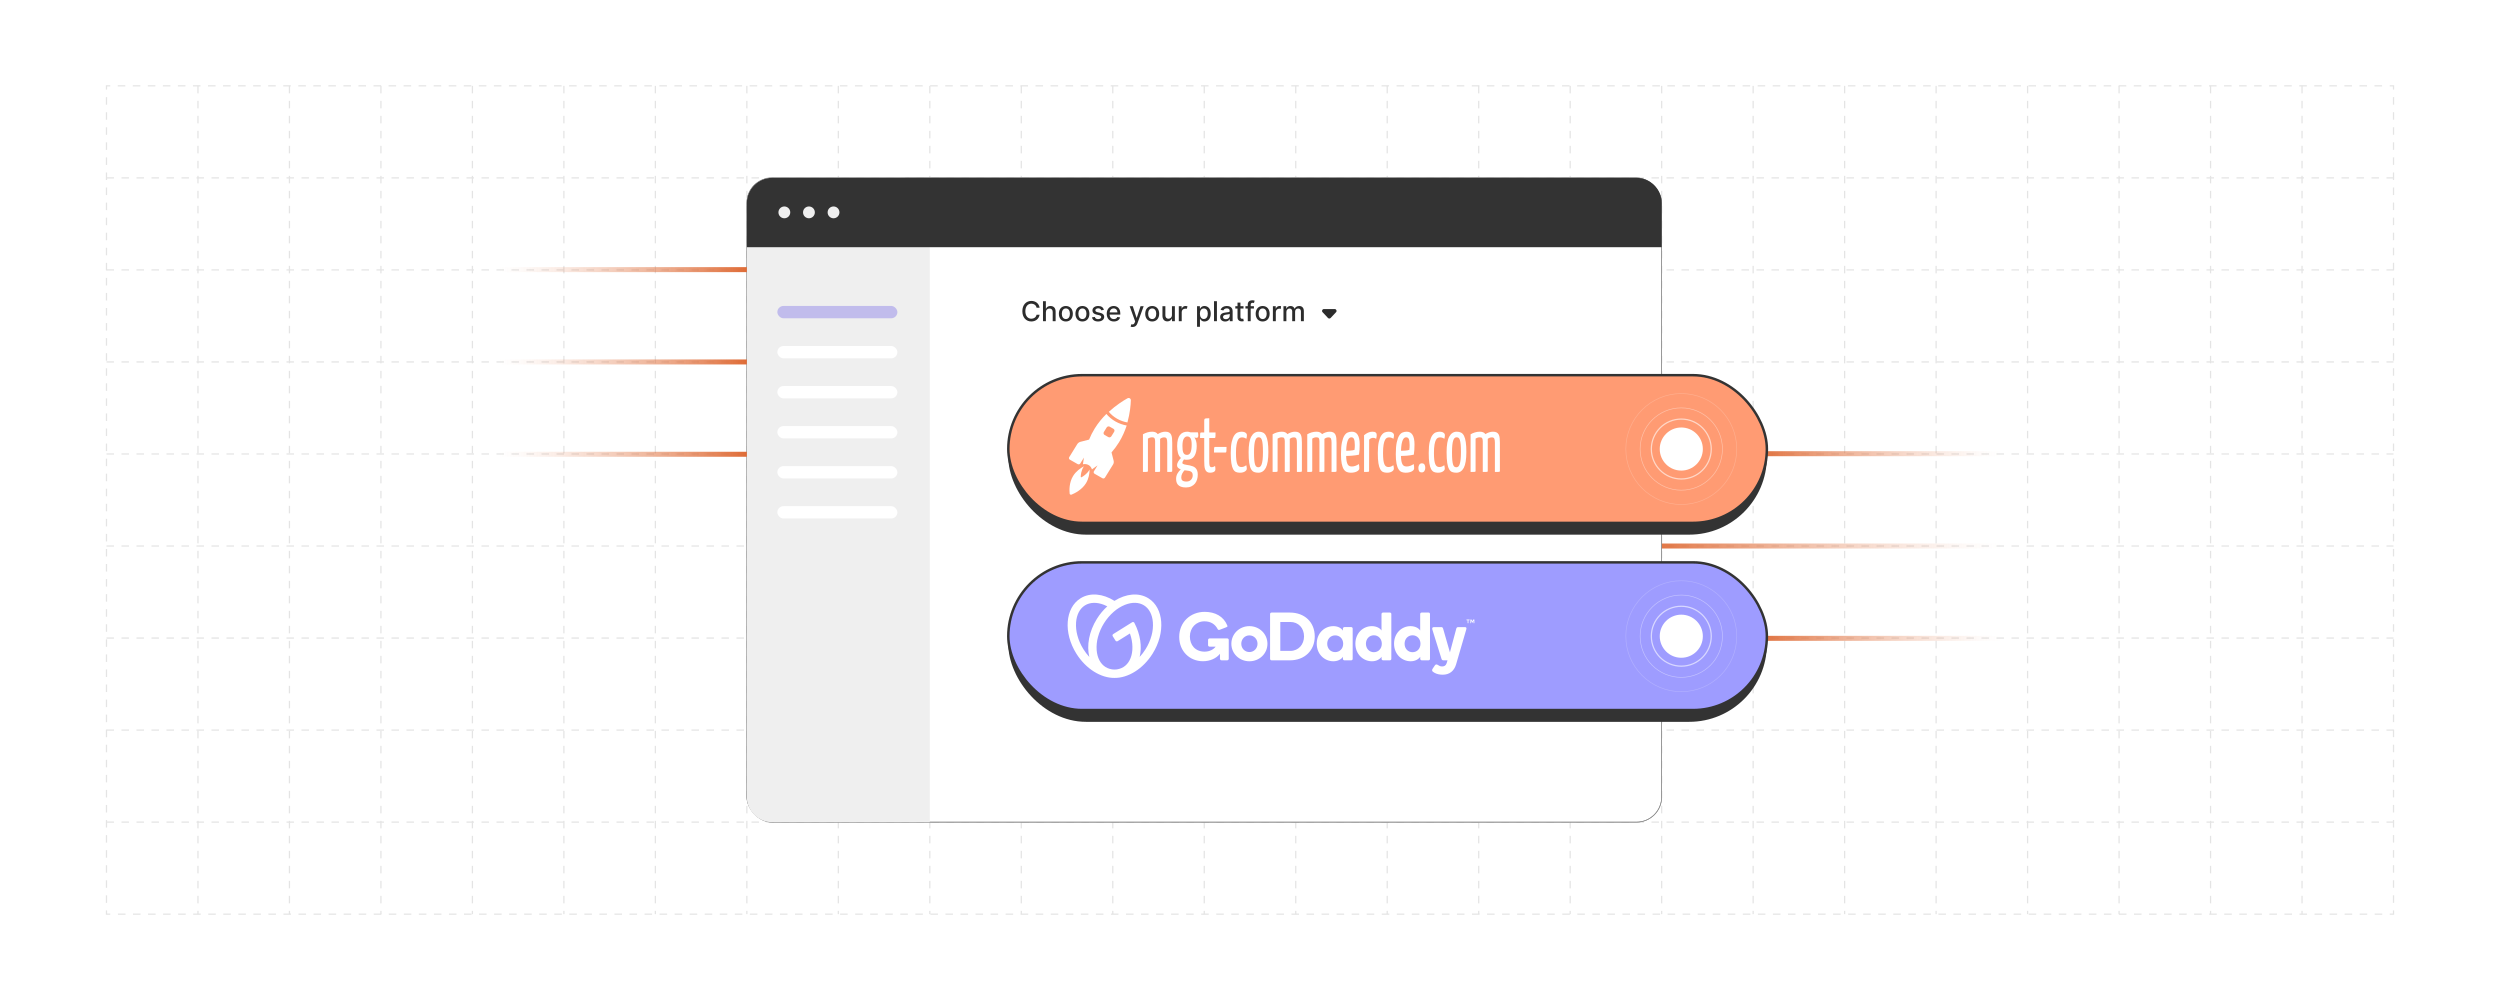 <?xml version="1.0" encoding="UTF-8"?>
<svg id="Layer_1" xmlns="http://www.w3.org/2000/svg" xmlns:xlink="http://www.w3.org/1999/xlink" viewBox="0 0 1000 400">
  <defs>
    <linearGradient id="linear-gradient" x1="475.6" y1="63.588" x2="475.6" y2="157.024" gradientTransform="translate(557.705 -257.197) rotate(90) scale(1 -1.547)" gradientUnits="userSpaceOnUse">
      <stop offset="0" stop-color="#df6c37"/>
      <stop offset=".164" stop-color="#df6c37" stop-opacity=".774"/>
      <stop offset=".384" stop-color="#df6c37" stop-opacity=".501"/>
      <stop offset=".585" stop-color="#df6c37" stop-opacity=".285"/>
      <stop offset=".761" stop-color="#df6c37" stop-opacity=".13"/>
      <stop offset=".905" stop-color="#df6c37" stop-opacity=".035"/>
      <stop offset="1" stop-color="#df6c37" stop-opacity="0"/>
    </linearGradient>
    <linearGradient id="linear-gradient-2" x1="512.528" y1="92.813" x2="512.528" y2="157.024" xlink:href="#linear-gradient"/>
    <linearGradient id="linear-gradient-3" x1="438.671" y1="92.813" x2="438.671" y2="157.024" xlink:href="#linear-gradient"/>
    <linearGradient id="linear-gradient-4" x1="401.972" y1="435.612" x2="401.972" y2="499.822" gradientTransform="translate(972.514 -257.197) rotate(90) scale(1 1.547)" xlink:href="#linear-gradient"/>
    <linearGradient id="linear-gradient-5" x1="438.9" y1="435.612" x2="438.9" y2="499.822" gradientTransform="translate(972.514 -257.197) rotate(90) scale(1 1.547)" xlink:href="#linear-gradient"/>
    <linearGradient id="linear-gradient-6" x1="365.043" y1="435.612" x2="365.043" y2="499.822" gradientTransform="translate(972.514 -257.197) rotate(90) scale(1 1.547)" xlink:href="#linear-gradient"/>
  </defs>
  <rect width="1000" height="400" fill="#fff"/>
  <g>
    <g opacity=".5">
      <g>
        <polyline points="957.407 364.163 957.407 365.663 955.907 365.663" fill="none" stroke="#c9c9c9" stroke-miterlimit="10" stroke-width=".5"/>
        <line x1="952.898" y1="365.663" x2="45.597" y2="365.663" fill="none" stroke="#c9c9c9" stroke-dasharray="3.009 3.009" stroke-miterlimit="10" stroke-width=".5"/>
        <polyline points="44.093 365.663 42.593 365.663 42.593 364.163" fill="none" stroke="#c9c9c9" stroke-miterlimit="10" stroke-width=".5"/>
        <line x1="42.593" y1="361.151" x2="42.593" y2="37.343" fill="none" stroke="#c9c9c9" stroke-dasharray="3.012 3.012" stroke-miterlimit="10" stroke-width=".5"/>
        <polyline points="42.593 35.837 42.593 34.337 44.093 34.337" fill="none" stroke="#c9c9c9" stroke-miterlimit="10" stroke-width=".5"/>
        <line x1="47.102" y1="34.337" x2="954.403" y2="34.337" fill="none" stroke="#c9c9c9" stroke-dasharray="3.009 3.009" stroke-miterlimit="10" stroke-width=".5"/>
        <polyline points="955.907 34.337 957.407 34.337 957.407 35.837" fill="none" stroke="#c9c9c9" stroke-miterlimit="10" stroke-width=".5"/>
        <line x1="957.407" y1="38.849" x2="957.407" y2="362.657" fill="none" stroke="#c9c9c9" stroke-dasharray="3.012 3.012" stroke-miterlimit="10" stroke-width=".5"/>
      </g>
      <line x1="42.593" y1="144.779" x2="957.407" y2="144.779" fill="none" stroke="#c9c9c9" stroke-dasharray="3" stroke-miterlimit="10" stroke-width=".5"/>
      <line x1="42.593" y1="181.593" x2="957.407" y2="181.593" fill="none" stroke="#c9c9c9" stroke-dasharray="3" stroke-miterlimit="10" stroke-width=".5"/>
      <line x1="42.593" y1="218.407" x2="957.407" y2="218.407" fill="none" stroke="#c9c9c9" stroke-dasharray="3" stroke-miterlimit="10" stroke-width=".5"/>
      <line x1="42.593" y1="71.151" x2="957.407" y2="71.151" fill="none" stroke="#c9c9c9" stroke-dasharray="3" stroke-miterlimit="10" stroke-width=".5"/>
      <line x1="42.593" y1="107.965" x2="957.407" y2="107.965" fill="none" stroke="#c9c9c9" stroke-dasharray="3" stroke-miterlimit="10" stroke-width=".5"/>
      <line x1="42.593" y1="255.221" x2="957.407" y2="255.221" fill="none" stroke="#c9c9c9" stroke-dasharray="3" stroke-miterlimit="10" stroke-width=".5"/>
      <line x1="42.593" y1="292.035" x2="957.407" y2="292.035" fill="none" stroke="#c9c9c9" stroke-dasharray="3" stroke-miterlimit="10" stroke-width=".5"/>
      <line x1="42.593" y1="328.849" x2="957.407" y2="328.849" fill="none" stroke="#c9c9c9" stroke-dasharray="3" stroke-miterlimit="10" stroke-width=".5"/>
      <line x1="298.741" y1="34.337" x2="298.741" y2="365.663" fill="none" stroke="#c9c9c9" stroke-dasharray="3" stroke-miterlimit="10" stroke-width=".5"/>
      <line x1="188.963" y1="34.337" x2="188.963" y2="365.663" fill="none" stroke="#c9c9c9" stroke-dasharray="3" stroke-miterlimit="10" stroke-width=".5"/>
      <line x1="225.556" y1="34.337" x2="225.556" y2="365.663" fill="none" stroke="#c9c9c9" stroke-dasharray="3" stroke-miterlimit="10" stroke-width=".5"/>
      <line x1="115.778" y1="34.337" x2="115.778" y2="365.663" fill="none" stroke="#c9c9c9" stroke-dasharray="3" stroke-miterlimit="10" stroke-width=".5"/>
      <line x1="262.148" y1="34.337" x2="262.148" y2="365.663" fill="none" stroke="#c9c9c9" stroke-dasharray="3" stroke-miterlimit="10" stroke-width=".5"/>
      <line x1="152.37" y1="34.337" x2="152.37" y2="365.663" fill="none" stroke="#c9c9c9" stroke-dasharray="3" stroke-miterlimit="10" stroke-width=".5"/>
      <line x1="79.185" y1="34.337" x2="79.185" y2="365.663" fill="none" stroke="#c9c9c9" stroke-dasharray="3" stroke-miterlimit="10" stroke-width=".5"/>
      <line x1="335.333" y1="34.337" x2="335.333" y2="365.663" fill="none" stroke="#c9c9c9" stroke-dasharray="3" stroke-miterlimit="10" stroke-width=".5"/>
      <line x1="371.926" y1="34.337" x2="371.926" y2="365.663" fill="none" stroke="#c9c9c9" stroke-dasharray="3" stroke-miterlimit="10" stroke-width=".5"/>
      <line x1="408.519" y1="34.337" x2="408.519" y2="365.663" fill="none" stroke="#c9c9c9" stroke-dasharray="3" stroke-miterlimit="10" stroke-width=".5"/>
      <line x1="445.111" y1="34.337" x2="445.111" y2="365.663" fill="none" stroke="#c9c9c9" stroke-dasharray="3" stroke-miterlimit="10" stroke-width=".5"/>
      <line x1="481.704" y1="34.337" x2="481.704" y2="365.663" fill="none" stroke="#c9c9c9" stroke-dasharray="3" stroke-miterlimit="10" stroke-width=".5"/>
      <line x1="518.296" y1="34.337" x2="518.296" y2="365.663" fill="none" stroke="#c9c9c9" stroke-dasharray="3" stroke-miterlimit="10" stroke-width=".5"/>
      <line x1="554.889" y1="34.337" x2="554.889" y2="365.663" fill="none" stroke="#c9c9c9" stroke-dasharray="3" stroke-miterlimit="10" stroke-width=".5"/>
      <line x1="591.481" y1="34.337" x2="591.481" y2="365.663" fill="none" stroke="#c9c9c9" stroke-dasharray="3" stroke-miterlimit="10" stroke-width=".5"/>
      <line x1="628.074" y1="34.337" x2="628.074" y2="365.663" fill="none" stroke="#c9c9c9" stroke-dasharray="3" stroke-miterlimit="10" stroke-width=".5"/>
      <line x1="664.667" y1="34.337" x2="664.667" y2="365.663" fill="none" stroke="#c9c9c9" stroke-dasharray="3" stroke-miterlimit="10" stroke-width=".5"/>
      <line x1="701.259" y1="34.337" x2="701.259" y2="365.663" fill="none" stroke="#c9c9c9" stroke-dasharray="3" stroke-miterlimit="10" stroke-width=".5"/>
      <line x1="737.852" y1="34.337" x2="737.852" y2="365.663" fill="none" stroke="#c9c9c9" stroke-dasharray="3" stroke-miterlimit="10" stroke-width=".5"/>
      <line x1="774.444" y1="34.337" x2="774.444" y2="365.663" fill="none" stroke="#c9c9c9" stroke-dasharray="3" stroke-miterlimit="10" stroke-width=".5"/>
      <line x1="811.037" y1="34.337" x2="811.037" y2="365.663" fill="none" stroke="#c9c9c9" stroke-dasharray="3" stroke-miterlimit="10" stroke-width=".5"/>
      <line x1="847.63" y1="34.337" x2="847.63" y2="365.663" fill="none" stroke="#c9c9c9" stroke-dasharray="3" stroke-miterlimit="10" stroke-width=".5"/>
      <line x1="884.222" y1="34.337" x2="884.222" y2="365.663" fill="none" stroke="#c9c9c9" stroke-dasharray="3" stroke-miterlimit="10" stroke-width=".5"/>
      <line x1="920.815" y1="34.337" x2="920.815" y2="365.663" fill="none" stroke="#c9c9c9" stroke-dasharray="3" stroke-miterlimit="10" stroke-width=".5"/>
    </g>
    <g>
      <g>
        <line x1="656.056" y1="218.407" x2="800.576" y2="218.407" fill="none" stroke="url(#linear-gradient)" stroke-miterlimit="10" stroke-width="2"/>
        <line x1="701.259" y1="255.335" x2="800.576" y2="255.335" fill="none" stroke="url(#linear-gradient-2)" stroke-miterlimit="10" stroke-width="2"/>
        <line x1="701.259" y1="181.479" x2="800.576" y2="181.479" fill="none" stroke="url(#linear-gradient-3)" stroke-miterlimit="10" stroke-width="2"/>
      </g>
      <rect x="298.741" y="71.151" width="365.926" height="257.699" rx="10.071" ry="10.071" fill="#fff" stroke="#898989" stroke-miterlimit="10" stroke-width=".25"/>
      <rect x="298.741" y="71.151" width="365.926" height="257.699" rx="10.071" ry="10.071" fill="none" stroke="#898989" stroke-miterlimit="10" stroke-width=".25"/>
      <path d="M308.812,71.151h53.043c5.558,0,10.071,4.513,10.071,10.071v247.627h-63.114c-5.558,0-10.071-4.513-10.071-10.071V81.222c0-5.558,4.513-10.071,10.071-10.071Z" fill="#efefef"/>
      <path d="M308.812,71.151h345.784c5.558,0,10.071,4.513,10.071,10.071v17.661h-365.926v-17.661c0-5.558,4.513-10.071,10.071-10.071Z" fill="#333"/>
      <circle cx="313.738" cy="84.948" r="2.364" fill="#efefef"/>
      <circle cx="323.576" cy="84.948" r="2.364" fill="#efefef"/>
      <circle cx="333.414" cy="84.948" r="2.364" fill="#efefef"/>
      <g>
        <g>
          <path d="M414.623,123.079c-.199-1.035-1.055-1.609-2.074-1.609-1.379,0-2.41,1.066-2.41,3.008,0,1.957,1.035,3.008,2.406,3.008,1.012,0,1.871-.562,2.078-1.586l1.219.004c-.262,1.582-1.547,2.684-3.305,2.684-2.078,0-3.598-1.551-3.598-4.109s1.527-4.109,3.598-4.109c1.691,0,3.031,1,3.305,2.711h-1.219Z" fill="#2c2c2c"/>
          <path d="M418.362,128.478h-1.168v-8h1.152v2.977h.074c.281-.648.844-1.055,1.777-1.055,1.234,0,2.055.766,2.055,2.262v3.816h-1.168v-3.676c0-.879-.48-1.391-1.285-1.391-.832,0-1.438.547-1.438,1.504v3.562Z" fill="#2c2c2c"/>
          <path d="M423.545,125.505c0-1.867,1.105-3.106,2.797-3.106s2.797,1.238,2.797,3.106c0,1.855-1.105,3.094-2.797,3.094s-2.797-1.238-2.797-3.094ZM427.959,125.501c0-1.148-.516-2.125-1.613-2.125-1.105,0-1.621.977-1.621,2.125,0,1.152.516,2.117,1.621,2.117,1.098,0,1.613-.965,1.613-2.117Z" fill="#2c2c2c"/>
          <path d="M430.17,125.505c0-1.867,1.105-3.106,2.797-3.106s2.797,1.238,2.797,3.106c0,1.855-1.105,3.094-2.797,3.094s-2.797-1.238-2.797-3.094ZM434.584,125.501c0-1.148-.516-2.125-1.613-2.125-1.105,0-1.621.977-1.621,2.125,0,1.152.516,2.117,1.621,2.117,1.098,0,1.613-.965,1.613-2.117Z" fill="#2c2c2c"/>
          <path d="M440.503,124.13c-.137-.402-.473-.805-1.199-.805-.664,0-1.165.328-1.161.789-.004.406.281.629.942.785l.953.219c1.102.254,1.641.777,1.641,1.625,0,1.086-1.004,1.855-2.453,1.855-1.348,0-2.231-.598-2.426-1.66l1.129-.172c.141.59.59.891,1.29.891.766,0,1.262-.363,1.262-.828,0-.375-.27-.633-.848-.762l-1.016-.223c-1.125-.25-1.641-.816-1.641-1.668,0-1.062.961-1.777,2.317-1.777,1.297,0,2.027.609,2.269,1.543l-1.059.188Z" fill="#2c2c2c"/>
          <path d="M442.69,125.517c0-1.844,1.102-3.117,2.773-3.117,1.359,0,2.656.848,2.656,3.016v.414h-4.266c.031,1.156.703,1.805,1.703,1.805.664,0,1.172-.289,1.383-.856l1.105.199c-.266.977-1.191,1.621-2.5,1.621-1.77,0-2.856-1.219-2.856-3.082ZM446.976,124.954c-.004-.918-.598-1.59-1.504-1.59-.949,0-1.566.738-1.613,1.59h3.117Z" fill="#2c2c2c"/>
          <path d="M452.249,130.673l.281-.969c.644.172,1.062.105,1.355-.676l.172-.473-2.195-6.078h1.25l1.52,4.656h.062l1.52-4.656h1.254l-2.5,6.875c-.34.934-.969,1.457-1.938,1.457-.363,0-.656-.078-.781-.137Z" fill="#2c2c2c"/>
          <path d="M458.085,125.505c0-1.867,1.105-3.106,2.797-3.106s2.797,1.238,2.797,3.106c0,1.855-1.105,3.094-2.797,3.094s-2.797-1.238-2.797-3.094ZM462.499,125.501c0-1.148-.516-2.125-1.613-2.125-1.105,0-1.621.977-1.621,2.125,0,1.152.516,2.117,1.621,2.117,1.098,0,1.613-.965,1.613-2.117Z" fill="#2c2c2c"/>
          <path d="M468.78,122.478h1.172v6h-1.148v-1.039h-.062c-.277.641-.891,1.117-1.793,1.117-1.152,0-1.969-.773-1.969-2.262v-3.816h1.168v3.676c0,.816.5,1.34,1.223,1.34.656,0,1.414-.484,1.41-1.504v-3.512Z" fill="#2c2c2c"/>
          <path d="M471.519,122.478h1.129v.953h.062c.219-.644.812-1.043,1.523-1.043.328,0,.586.086.785.219l-.375.977c-.141-.07-.316-.117-.543-.117-.809,0-1.414.566-1.414,1.348v3.664h-1.168v-6Z" fill="#2c2c2c"/>
          <path d="M478.815,122.478h1.141v.973h.098c.207-.371.609-1.051,1.723-1.051,1.449,0,2.519,1.145,2.519,3.09,0,1.941-1.055,3.106-2.508,3.106-1.094,0-1.523-.668-1.734-1.051h-.07v3.184h-1.168v-8.25ZM481.526,127.599c1.043,0,1.59-.918,1.59-2.121,0-1.191-.531-2.086-1.59-2.086-1.02,0-1.566.832-1.566,2.086,0,1.262.562,2.121,1.566,2.121Z" fill="#2c2c2c"/>
          <path d="M486.772,128.478h-1.168v-8h1.168v8Z" fill="#2c2c2c"/>
          <path d="M488.062,126.783c0-1.363,1.164-1.66,2.301-1.793,1.078-.125,1.516-.117,1.516-.543v-.027c0-.68-.387-1.074-1.141-1.074-.785,0-1.223.41-1.395.836l-1.098-.25c.391-1.094,1.391-1.531,2.477-1.531.953,0,2.328.348,2.328,2.094v3.984h-1.141v-.82h-.047c-.223.449-.781.953-1.773.953-1.141,0-2.027-.648-2.027-1.828ZM491.882,126.314v-.773c-.168.168-1.066.27-1.445.32-.676.09-1.23.312-1.23.938,0,.578.477.875,1.137.875.973,0,1.539-.648,1.539-1.359Z" fill="#2c2c2c"/>
          <path d="M497.405,123.415h-1.23v3.301c0,.676.34.801.719.801.188,0,.332-.035.41-.051l.211.965c-.137.051-.387.121-.758.125-.922.019-1.754-.508-1.75-1.598v-3.543h-.879v-.938h.879v-1.438h1.168v1.438h1.23v.938Z" fill="#2c2c2c"/>
          <path d="M501.569,123.415h-1.293v5.062h-1.172v-5.062h-.926v-.938h.926v-.695c0-1.125.832-1.68,1.781-1.68.473,0,.812.098.977.16l-.273.945c-.109-.035-.281-.09-.523-.09-.57,0-.789.289-.789.82v.539h1.293v.938Z" fill="#2c2c2c"/>
          <path d="M502.265,125.505c0-1.867,1.105-3.106,2.797-3.106s2.797,1.238,2.797,3.106c0,1.855-1.105,3.094-2.797,3.094s-2.797-1.238-2.797-3.094ZM506.679,125.501c0-1.148-.516-2.125-1.613-2.125-1.105,0-1.621.977-1.621,2.125,0,1.152.516,2.117,1.621,2.117,1.098,0,1.613-.965,1.613-2.117Z" fill="#2c2c2c"/>
          <path d="M509.159,122.478h1.129v.953h.062c.219-.644.82-1.043,1.523-1.043.148,0,.379.012.496.027v1.117c-.094-.027-.367-.07-.609-.07-.828,0-1.434.566-1.434,1.352v3.664h-1.168v-6Z" fill="#2c2c2c"/>
          <path d="M513.386,122.478h1.121v.977h.074c.25-.66.84-1.055,1.633-1.055.801,0,1.352.398,1.613,1.055h.062c.289-.641.938-1.055,1.801-1.055,1.086,0,1.852.684,1.852,2.055v4.023h-1.168v-3.914c0-.812-.508-1.156-1.125-1.156-.762,0-1.203.523-1.203,1.246v3.824h-1.164v-3.988c0-.652-.449-1.082-1.098-1.082-.664,0-1.23.562-1.23,1.371v3.699h-1.168v-6Z" fill="#2c2c2c"/>
        </g>
        <path d="M532.261,127.183l2.169-2.321c.44-.471.106-1.241-.539-1.241h-4.338c-.645,0-.979.77-.539,1.241l2.169,2.321c.291.312.786.312,1.077,0Z" fill="#2c2c2c"/>
      </g>
      <rect x="310.938" y="122.377" width="48.014" height="4.939" rx="2.47" ry="2.47" fill="#c1bcec"/>
      <rect x="310.938" y="138.394" width="48.014" height="4.939" rx="2.47" ry="2.47" fill="#fff"/>
      <rect x="310.938" y="154.411" width="48.014" height="4.939" rx="2.47" ry="2.47" fill="#fff"/>
      <rect x="310.938" y="170.428" width="48.014" height="4.939" rx="2.47" ry="2.47" fill="#fff"/>
      <rect x="310.938" y="186.444" width="48.014" height="4.939" rx="2.47" ry="2.47" fill="#fff"/>
      <rect x="310.938" y="202.461" width="48.014" height="4.939" rx="2.47" ry="2.47" fill="#fff"/>
      <g>
        <line x1="298.741" y1="144.779" x2="199.424" y2="144.779" fill="none" stroke="url(#linear-gradient-4)" stroke-miterlimit="10" stroke-width="2"/>
        <line x1="298.741" y1="181.707" x2="199.424" y2="181.707" fill="none" stroke="url(#linear-gradient-5)" stroke-miterlimit="10" stroke-width="2"/>
        <line x1="298.741" y1="107.851" x2="199.424" y2="107.851" fill="none" stroke="url(#linear-gradient-6)" stroke-miterlimit="10" stroke-width="2"/>
      </g>
      <g>
        <rect x="403.319" y="226.581" width="303.429" height="62.154" rx="31.077" ry="31.077" fill="#333"/>
        <rect x="403.319" y="224.943" width="303.429" height="59.086" rx="29.543" ry="29.543" fill="#9e9cff" stroke="#333" stroke-miterlimit="10"/>
        <path id="Path_27" d="M459.38,239.327c-3.895-2.433-9.022-1.854-13.595,1.02-4.559-2.873-9.689-3.453-13.579-1.02-6.153,3.845-6.901,13.749-1.669,22.121,3.857,6.172,9.887,9.789,15.256,9.722,5.369.067,11.399-3.55,15.256-9.722,5.226-8.372,4.484-18.276-1.669-22.121ZM433.366,259.68c-1.079-1.71-1.893-3.574-2.414-5.527-.463-1.696-.64-3.457-.524-5.211.234-3.094,1.493-5.504,3.545-6.785,2.052-1.282,4.765-1.36,7.654-.213.434.173.863.373,1.288.594-1.605,1.464-3.002,3.142-4.149,4.987-3.177,5.083-4.146,10.739-3.037,15.248-.884-.954-1.675-1.989-2.364-3.092h0ZM460.637,254.15c-.522,1.953-1.336,3.817-2.414,5.527-.689,1.105-1.48,2.143-2.364,3.099.991-4.042.318-8.995-2.112-13.639-.153-.302-.522-.422-.824-.269-.019.009-.037.02-.054.031l-7.576,4.733c-.29.181-.379.563-.198.854 0.0 0.0 0.0.001.001.001l1.112,1.777c.18.29.561.378.851.198.001-0.0.001-.001.002-.001l4.911-3.069c.159.476.318.953.437,1.429.463,1.694.641,3.453.526,5.205-.234,3.092-1.493,5.502-3.545,6.785-1.058.647-2.271.998-3.512,1.016h-.157c-1.241-.018-2.454-.369-3.512-1.016-2.054-1.283-3.313-3.693-3.547-6.785-.116-1.754.061-3.515.524-5.211,1.065-3.924,3.265-7.446,6.325-10.123,1.319-1.158,2.822-2.089,4.447-2.754,2.881-1.147,5.599-1.071,7.653.213s3.312,3.691,3.545,6.785c.118,1.754-.057,3.516-.518,5.213ZM499.745,250.454c-3.984,0-7.203,3.11-7.203,7.066,0,3.93,3.22,6.989,7.203,6.989,4.011,0,7.23-3.054,7.23-6.989,0-3.955-3.215-7.065-7.23-7.065v-.002ZM499.745,260.815c-1.836,0-3.234-1.485-3.234-3.321s1.398-3.344,3.234-3.344c1.863,0,3.261,1.512,3.261,3.348s-1.398,3.323-3.261,3.323v-.006ZM515.957,245.027h-7.33c-.325-.006-.593.252-.599.576-0.0.008-0.0.016,0,.024v17.87c-.023.327.224.611.551.634.016.001.032.002.048.001h7.33c5.866,0,9.941-3.901,9.941-9.576,0-5.71-4.076-9.53-9.941-9.53ZM516.13,260.359h-4.011v-11.568h4.011c3.247,0,5.484,2.429,5.484,5.758,0,3.274-2.238,5.81-5.484,5.81ZM540.489,250.839h-2.756c-.316.025-.562.284-.572.6v.818c-.627-1.037-2.046-1.801-3.812-1.801-3.437,0-6.657,2.7-6.657,7.013,0,4.288,3.191,7.038,6.63,7.038,1.773,0,3.22-.762,3.847-1.8v.845c.002.315.257.571.572.573h2.756c.31.007.566-.238.573-.548 0-.009 0-.017,0-.026v-12.113c.01-.322-.243-.591-.565-.6-.005-0-.011-0-.016-0ZM534.078,260.845c-1.825,0-3.196-1.403-3.196-3.348s1.371-3.347,3.196-3.347,3.196,1.399,3.196,3.345-1.369,3.348-3.196,3.348v.002ZM555.958,245.027h-2.756c-.321-.01-.589.243-.599.564,0,.003-0.0.007-0.0.01v6.603c-.635-.983-2.074-1.747-3.874-1.747-3.412,0-6.576,2.7-6.576,7.013,0,4.288,3.191,7.038,6.63,7.038,1.773,0,3.11-.762,3.847-1.8v.845c.001.316.256.572.572.573h2.756c.309.008.565-.236.573-.544 0-.01 0-.019,0-.029v-17.948c.01-.309-.233-.567-.541-.577-.011-0-.021-0-.032,0h0ZM549.547,260.879c-1.817,0-3.177-1.417-3.177-3.383s1.364-3.383,3.177-3.383,3.177,1.417,3.177,3.383-1.358,3.383-3.177,3.383ZM571.423,245.027h-2.751c-.322-.01-.591.243-.6.565,0,.003-0.0.005-0.0.008v6.603c-.627-.983-2.074-1.747-3.874-1.747-3.412,0-6.576,2.7-6.576,7.013,0,4.288,3.193,7.038,6.63,7.038,1.774,0,3.11-.762,3.847-1.8v.845c.002.316.257.572.573.573h2.751c.308.008.564-.235.572-.543 0-.01 0-.02,0-.031v-17.948c.011-.308-.23-.566-.538-.576-.011-0-.023-0-.034-0ZM565.013,260.879c-1.819,0-3.177-1.417-3.177-3.383s1.364-3.383,3.177-3.383,3.177,1.417,3.177,3.383-1.355,3.383-3.172,3.383h-.005ZM586.513,251.768l-4.112,14.103c-.794,2.51-2.565,4.011-5.321,4.011-1.253,0-2.394-.256-3.288-.767-.521-.297-.953-.569-.953-1.004,0-.27.087-.41.246-.662l.816-1.223c.23-.342.4-.453.648-.453.196.005.386.071.543.189.513.332.99.618,1.715.618.848,0,1.496-.272,1.846-1.282l.353-1.171h-1.665c-.352.011-.661-.23-.737-.573l-3.68-11.786c-.137-.464-.011-.928.67-.928h2.899c.354,0,.602.121.758.627l2.718,9.49,2.541-9.49c.081-.327.3-.627.737-.627h2.749c.542-.002.705.38.516.928ZM491.503,255.963v7.534c.005.339-.265.617-.603.623-.006,0-.013,0-.019,0h-2.275c-.338.006-.616-.263-.623-.6-0-.007-0-.015,0-.022v-1.978c-1.444,1.823-3.955,2.972-6.795,2.972-5.334,0-9.502-4.012-9.502-9.724,0-5.936,4.5-10.027,10.184-10.027,4.196,0,7.551,1.804,9.041,5.434.042.096.065.199.068.303,0,.172-.113.302-.476.427l-2.656,1.023c-.16.066-.34.069-.502.008-.142-.084-.254-.211-.318-.364-.953-1.812-2.649-3.043-5.261-3.043-3.386,0-5.812,2.645-5.812,6.074,0,3.324,2.065,6.058,5.909,6.058,2.022,0,3.634-.953,4.385-2h-2.398c-.339.005-.617-.265-.623-.603-0-.006-0-.013,0-.019v-2.047c-.005-.339.265-.617.603-.623.006,0,.013,0,.019,0h7.028c.327-.017.605.235.622.561.001.011.001.023.001.034h0ZM586.587,248.05v-.183c-0-.013.004-.025.013-.035.009-.008.021-.013.033-.013h1.161c.012-0.0.024.004.033.013.008.01.013.022.013.035v.183c0,.012-.005.024-.013.033-.009.009-.021.013-.033.013h-.424v1.145c-.001.026-.022.047-.048.048h-.219c-.012,0-.024-.005-.032-.014-.009-.009-.014-.021-.014-.033v-1.145h-.424c-.024.002-.044-.016-.046-.039-0-.002-0-.004,0-.007h0ZM588.617,247.861l.318.735.318-.735c.005-.013.014-.024.025-.032.013-.007.028-.01.043-.009h.368c.024-.002.044.016.046.04 0.0.002 0.0.003,0,.005v1.379c.002.024-.016.044-.04.046-.002 0-.003 0-.005,0h-.206c-.012 0-.024-.004-.033-.013-.009-.009-.014-.021-.013-.033v-1.04l-.342.756c-.005.014-.014.027-.025.036-.013.007-.028.011-.043.009h-.168c-.014.001-.029-.003-.041-.009-.012-.009-.021-.022-.025-.036l-.34-.756v1.04c.001.024-.017.045-.041.046-.001,0-.002,0-.004,0h-.211c-.024-0-.043-.02-.043-.044,0-.001,0-.001,0-.002v-1.379c-.001-.024.018-.044.041-.045.002,0,.003,0,.005,0h.357c.014-0.0.029.003.041.009.009.009.015.02.018.032h0Z" fill="#fff"/>
        <g>
          <circle cx="672.516" cy="254.486" r="8.621" fill="#fff"/>
          <circle cx="672.516" cy="254.486" r="11.982" fill="none" opacity=".6" stroke="#fff" stroke-miterlimit="10" stroke-width=".5"/>
          <circle cx="672.516" cy="254.486" r="16.46" fill="none" opacity=".4" stroke="#fff" stroke-miterlimit="10" stroke-width=".25"/>
          <circle cx="672.516" cy="254.486" r="22.186" fill="none" opacity=".2" stroke="#fff" stroke-miterlimit="10" stroke-width=".25"/>
        </g>
      </g>
      <g>
        <rect x="403.319" y="151.709" width="303.429" height="62.154" rx="31.077" ry="31.077" fill="#333"/>
        <rect x="403.319" y="150.071" width="303.429" height="59.086" rx="29.543" ry="29.543" fill="#ff9b73" stroke="#333" stroke-miterlimit="10"/>
        <g>
          <circle cx="672.516" cy="179.614" r="8.621" fill="#fff"/>
          <circle cx="672.516" cy="179.614" r="11.982" fill="none" opacity=".6" stroke="#fff" stroke-miterlimit="10" stroke-width=".5"/>
          <circle cx="672.516" cy="179.614" r="16.46" fill="none" opacity=".4" stroke="#fff" stroke-miterlimit="10" stroke-width=".25"/>
          <circle cx="672.516" cy="179.614" r="22.186" fill="none" opacity=".2" stroke="#fff" stroke-miterlimit="10" stroke-width=".25"/>
        </g>
        <g>
          <path d="M462.049,176.496c-.016-.568-.099-.973-.246-1.215s-.468-.363-.96-.363c-.574,0-1.132.179-1.674.536v12.812c0,.126-.012.226-.037.3-.025.074-.103.126-.234.158s-.332.047-.603.047h-1.12v-15.053c.541-.316,1.124-.568,1.748-.757.624-.189,1.28-.284,1.969-.284.525,0,.968.084,1.329.253s.656.41.886.726c.427-.295.911-.531,1.452-.71s1.067-.268,1.575-.268c.607,0,1.095.1,1.464.3.369.2.648.489.837.868.189.379.312.842.369,1.389.057.547.086,1.178.086,1.893v11.139c0,.126-.012.226-.037.3s-.103.126-.234.158-.332.047-.603.047h-1.12v-11.676c0-.757-.078-1.304-.234-1.641s-.48-.505-.972-.505c-.279,0-.554.042-.825.126-.271.084-.546.242-.825.473v12.717c0,.126-.008.226-.025.3s-.086.126-.209.158-.32.047-.591.047h-1.169v-12.275h0Z" fill="#fff"/>
          <path d="M474.946,172.678c.164,0,.357.021.578.063s.439.105.652.189h2.954c.049.105.094.263.135.473s.061.463.061.757c0,.652-.23.978-.689.978-.23,0-.525-.052-.886-.158.279.358.505.821.677,1.389.172.568.258,1.241.258,2.02,0,1.683-.308,3.024-.923,4.024s-1.637,1.499-3.064,1.499c-.46,0-.829-.042-1.108-.126-.164.21-.312.442-.443.694-.131.253-.197.484-.197.694,0,.147.074.268.222.363s.353.174.615.237.57.126.923.189.734.126,1.145.189c.492.105.935.237,1.329.395s.734.379,1.022.663.509.636.665,1.057c.156.421.234.947.234,1.578,0,.673-.09,1.32-.271,1.941s-.464,1.168-.849,1.641-.878.852-1.477,1.136-1.309.426-2.129.426-1.489-.1-2.006-.3-.919-.468-1.206-.805c-.287-.337-.48-.705-.578-1.105s-.148-.81-.148-1.231c0-.778.18-1.488.541-2.13s.804-1.194,1.329-1.657c-.476-.168-.849-.395-1.12-.678s-.398-.636-.382-1.057c.016-.421.164-.878.443-1.373s.656-.984,1.132-1.467c-.574-.484-.972-1.141-1.194-1.972-.222-.831-.332-1.751-.332-2.761,0-1.052.099-1.946.295-2.682.197-.736.476-1.331.837-1.783.361-.452.792-.784,1.292-.994s1.054-.316,1.661-.316h0ZM474.873,174.571c-.525,0-.972.289-1.341.868-.369.579-.554,1.562-.554,2.95,0,.568.025,1.073.074,1.515.049.442.14.815.271,1.12s.316.536.554.694.546.237.923.237c.656,0,1.132-.347,1.428-1.041.295-.694.443-1.736.443-3.124,0-1.157-.152-1.983-.455-2.477-.304-.494-.751-.742-1.341-.742h0ZM474.282,188.172c-.082,0-.156-.005-.222-.016s-.14-.026-.222-.047c-.361.358-.673.789-.935,1.294s-.394,1.02-.394,1.546c0,.253.029.479.086.678.057.2.16.373.308.521s.357.263.628.347c.271.084.62.126,1.046.126.443,0,.821-.074,1.132-.221.312-.147.57-.342.775-.584.205-.242.357-.505.455-.789s.148-.563.148-.836c0-.358-.045-.652-.135-.884-.09-.232-.242-.426-.455-.584s-.5-.279-.862-.363-.812-.147-1.354-.189h0Z" fill="#fff"/>
          <path d="M481.691,175.202h-1.674c0-.484.004-.873.012-1.168.008-.295.025-.521.049-.678s.07-.258.135-.3c.066-.042.148-.063.246-.063h1.231v-4.797c0-.21.029-.379.086-.505.057-.126.16-.216.308-.268s.353-.084.615-.095c.263-.011.599-.016,1.009-.016v5.68h2.511c0,.505-.004.899-.012,1.183s-.025.505-.049.663-.061.258-.111.3c-.049.042-.123.063-.222.063h-2.117v9.183c0,.337.004.657.012.963.008.305.041.568.099.789.057.221.144.4.258.536.115.137.287.205.517.205.279,0,.525-.037.738-.11s.443-.195.689-.363c.033.168.066.358.099.568.033.21.049.442.049.694,0,.295-.066.531-.197.71s-.299.321-.505.426c-.205.105-.431.179-.677.221s-.492.063-.738.063c-.525,0-.944-.11-1.255-.331-.312-.221-.55-.536-.714-.947-.164-.41-.271-.905-.32-1.483-.049-.579-.074-1.226-.074-1.941v-9.183h0Z" fill="#fff"/>
          <path d="M485.596,181.008c0-.799.016-1.373.049-1.72s.148-.521.345-.521h4.627c0,.799-.016,1.373-.049,1.72s-.156.521-.369.521h-4.603Z" fill="#fff"/>
          <path d="M498.765,174.097c0,.168-.016.379-.049.631s-.09.515-.172.789c-.197-.147-.451-.279-.763-.395s-.632-.174-.96-.174c-.295,0-.587.063-.874.189-.287.126-.546.405-.775.836s-.418,1.062-.566,1.893-.222,1.951-.222,3.361c0,1.115.045,2.03.135,2.745.09.715.226,1.283.406,1.704s.406.715.677.884.595.253.972.253c.394,0,.763-.079,1.108-.237s.624-.321.837-.489c.066.295.115.547.148.757.033.21.049.421.049.631,0,.421-.254.794-.763,1.12s-1.173.489-1.994.489c-.591,0-1.112-.095-1.563-.284-.451-.189-.833-.568-1.145-1.136-.312-.568-.55-1.367-.714-2.398-.164-1.031-.246-2.377-.246-4.039,0-1.893.135-3.403.406-4.528.271-1.125.62-1.988,1.046-2.588s.902-.989,1.428-1.168,1.042-.268,1.551-.268c.574,0,1.058.131,1.452.395s.591.605.591,1.026h0Z" fill="#fff"/>
          <path d="M499.444,180.882c0-2.882.357-4.97,1.071-6.264.714-1.294,1.719-1.941,3.015-1.941.64,0,1.202.121,1.686.363.484.242.882.673,1.194,1.294s.546,1.452.702,2.493c.156,1.041.234,2.361.234,3.96,0,2.945-.345,5.065-1.034,6.359-.689,1.294-1.69,1.941-3.003,1.941-.64,0-1.198-.095-1.674-.284s-.878-.573-1.206-1.152c-.328-.579-.574-1.409-.738-2.493-.164-1.083-.246-2.509-.246-4.276ZM501.61,180.945c0,1.304.037,2.346.111,3.124s.185,1.378.332,1.799c.148.421.332.699.554.836.222.137.472.205.751.205.263,0,.505-.084.726-.253s.414-.484.578-.947c.164-.463.291-1.083.382-1.862s.135-1.788.135-3.029c0-1.262-.037-2.277-.111-3.045-.074-.768-.18-1.362-.32-1.783s-.316-.705-.529-.852-.468-.221-.763-.221c-.279,0-.529.084-.751.253s-.414.473-.578.915c-.164.442-.291,1.057-.382,1.846-.09.789-.135,1.794-.135,3.014h0Z" fill="#fff"/>
          <path d="M513.917,176.496c-.016-.568-.099-.973-.246-1.215s-.468-.363-.96-.363c-.574,0-1.132.179-1.674.536v12.812c0,.126-.012.226-.037.3s-.103.126-.234.158-.332.047-.603.047h-1.12v-15.053c.541-.316,1.124-.568,1.748-.757.624-.189,1.28-.284,1.969-.284.525,0,.968.084,1.329.253s.656.41.886.726c.427-.295.911-.531,1.452-.71s1.067-.268,1.575-.268c.607,0,1.095.1,1.464.3.369.2.648.489.837.868.189.379.312.842.369,1.389s.086,1.178.086,1.893v11.139c0,.126-.012.226-.037.3s-.103.126-.234.158-.332.047-.603.047h-1.12v-11.676c0-.757-.078-1.304-.234-1.641s-.48-.505-.972-.505c-.279,0-.554.042-.825.126-.271.084-.546.242-.825.473v12.717c0,.126-.008.226-.025.3s-.086.126-.209.158c-.123.032-.32.047-.591.047h-1.169v-12.275h0Z" fill="#fff"/>
          <path d="M527.775,176.496c-.016-.568-.099-.973-.246-1.215s-.468-.363-.96-.363c-.574,0-1.132.179-1.674.536v12.812c0,.126-.012.226-.037.3s-.103.126-.234.158-.332.047-.603.047h-1.12v-15.053c.541-.316,1.124-.568,1.748-.757.624-.189,1.28-.284,1.969-.284.525,0,.968.084,1.329.253s.656.41.886.726c.427-.295.911-.531,1.452-.71s1.067-.268,1.575-.268c.607,0,1.095.1,1.464.3.369.2.648.489.837.868.189.379.312.842.369,1.389s.086,1.178.086,1.893v11.139c0,.126-.012.226-.037.3s-.103.126-.234.158-.332.047-.603.047h-1.12v-11.676c0-.757-.078-1.304-.234-1.641s-.48-.505-.972-.505c-.279,0-.554.042-.825.126-.271.084-.546.242-.825.473v12.717c0,.126-.008.226-.025.3s-.086.126-.209.158c-.123.032-.32.047-.591.047h-1.169v-12.275h0Z" fill="#fff"/>
          <path d="M540.747,172.678c2.084,0,3.126,1.694,3.126,5.081,0,.694-.021,1.409-.061,2.146s-.111,1.389-.209,1.956c-.427.105-.878.189-1.354.253-.476.063-.948.116-1.415.158s-.907.068-1.317.079c-.41.011-.763.016-1.058.016.016.842.078,1.536.185,2.083.107.547.25.978.431,1.294s.41.536.689.663.607.189.985.189c.492,0,.976-.089,1.452-.268s.927-.415,1.354-.71c.066.232.111.515.135.852.025.337.037.631.037.884s-.09.484-.271.694-.427.395-.738.552-.673.279-1.083.363c-.41.084-.845.126-1.304.126-.574,0-1.103-.095-1.588-.284s-.898-.552-1.243-1.089-.615-1.289-.812-2.256-.295-2.22-.295-3.755c0-1.978.127-3.561.382-4.749s.583-2.099.985-2.73c.402-.631.866-1.047,1.391-1.246s1.058-.3,1.6-.3h0ZM540.525,174.918c-.246,0-.484.079-.714.237s-.439.442-.628.852c-.189.41-.345.957-.468,1.641-.123.684-.201,1.562-.234,2.635h.788c.295,0,.595-.016.898-.047.304-.032.599-.068.886-.11s.537-.105.751-.189c.049-.295.082-.61.099-.947s.025-.652.025-.947c-.016-1.136-.123-1.941-.32-2.414s-.558-.71-1.083-.71h0Z" fill="#fff"/>
          <path d="M545.62,174.097c.476-.421,1.001-.763,1.575-1.026s1.165-.395,1.772-.395c.624,0,1.067.116,1.329.347.263.232.394.557.394.978,0,.168-.016.395-.049.678s-.09.563-.172.836c-.377-.253-.771-.379-1.181-.379-.279,0-.562.058-.849.174s-.546.3-.775.552l-.025,12.402c0,.126-.012.226-.037.3s-.099.126-.222.158c-.123.032-.324.047-.603.047h-1.157v-14.674h0Z" fill="#fff"/>
          <path d="M557.592,174.097c0,.168-.016.379-.049.631s-.09.515-.172.789c-.197-.147-.451-.279-.763-.395s-.632-.174-.96-.174c-.295,0-.587.063-.874.189-.287.126-.546.405-.775.836s-.418,1.062-.566,1.893c-.148.831-.222,1.951-.222,3.361,0,1.115.045,2.03.135,2.745.09.715.226,1.283.406,1.704s.406.715.677.884.595.253.972.253c.394,0,.763-.079,1.108-.237s.624-.321.837-.489c.066.295.115.547.148.757.033.21.049.421.049.631,0,.421-.254.794-.763,1.12s-1.173.489-1.994.489c-.591,0-1.112-.095-1.563-.284s-.833-.568-1.145-1.136c-.312-.568-.55-1.367-.714-2.398-.164-1.031-.246-2.377-.246-4.039,0-1.893.135-3.403.406-4.528.271-1.125.62-1.988,1.046-2.588s.902-.989,1.428-1.168,1.042-.268,1.551-.268c.574,0,1.058.131,1.452.395s.591.605.591,1.026h0Z" fill="#fff"/>
          <path d="M562.674,172.678c2.084,0,3.126,1.694,3.126,5.081,0,.694-.021,1.409-.061,2.146s-.111,1.389-.209,1.956c-.427.105-.878.189-1.354.253-.476.063-.948.116-1.415.158s-.907.068-1.317.079c-.41.011-.763.016-1.058.016.016.842.078,1.536.185,2.083.107.547.25.978.431,1.294s.41.536.689.663.607.189.985.189c.492,0,.976-.089,1.452-.268s.927-.415,1.354-.71c.066.232.111.515.135.852.025.337.037.631.037.884s-.09.484-.271.694-.427.395-.738.552-.673.279-1.083.363c-.41.084-.845.126-1.304.126-.574,0-1.103-.095-1.588-.284s-.898-.552-1.243-1.089-.615-1.289-.812-2.256-.295-2.22-.295-3.755c0-1.978.127-3.561.382-4.749s.583-2.099.985-2.73c.402-.631.866-1.047,1.391-1.246s1.058-.3,1.6-.3h0ZM562.452,174.918c-.246,0-.484.079-.714.237s-.439.442-.628.852c-.189.41-.345.957-.468,1.641-.123.684-.201,1.562-.234,2.635h.788c.295,0,.595-.016.898-.047.304-.032.599-.068.886-.11s.537-.105.751-.189c.049-.295.082-.61.099-.947s.025-.652.025-.947c-.016-1.136-.123-1.941-.32-2.414s-.558-.71-1.083-.71h0Z" fill="#fff"/>
          <path d="M567.351,187.162c0-.484.119-.91.357-1.278.238-.368.578-.552,1.022-.552.509,0,.866.168,1.071.505s.308.778.308,1.325c0,.505-.123.931-.369,1.278-.246.347-.583.521-1.009.521-.525,0-.886-.158-1.083-.473s-.295-.757-.295-1.325Z" fill="#fff"/>
          <path d="M577.96,174.097c0,.168-.016.379-.049.631s-.09.515-.172.789c-.197-.147-.451-.279-.763-.395s-.632-.174-.96-.174c-.295,0-.587.063-.874.189-.287.126-.546.405-.775.836s-.418,1.062-.566,1.893c-.148.831-.222,1.951-.222,3.361,0,1.115.045,2.03.135,2.745.09.715.226,1.283.406,1.704s.406.715.677.884.595.253.972.253c.394,0,.763-.079,1.108-.237s.624-.321.837-.489c.066.295.115.547.148.757.033.21.049.421.049.631,0,.421-.254.794-.763,1.12s-1.173.489-1.994.489c-.591,0-1.112-.095-1.563-.284s-.833-.568-1.145-1.136c-.312-.568-.55-1.367-.714-2.398-.164-1.031-.246-2.377-.246-4.039,0-1.893.135-3.403.406-4.528.271-1.125.62-1.988,1.046-2.588s.902-.989,1.428-1.168,1.042-.268,1.551-.268c.574,0,1.058.131,1.452.395s.591.605.591,1.026h0Z" fill="#fff"/>
          <path d="M578.64,180.882c0-2.882.357-4.97,1.071-6.264s1.719-1.941,3.015-1.941c.64,0,1.202.121,1.686.363.484.242.882.673,1.194,1.294.312.621.546,1.452.702,2.493.156,1.041.234,2.361.234,3.96,0,2.945-.345,5.065-1.034,6.359-.689,1.294-1.69,1.941-3.003,1.941-.64,0-1.198-.095-1.674-.284s-.878-.573-1.206-1.152c-.328-.579-.574-1.409-.738-2.493s-.246-2.509-.246-4.276h0ZM580.806,180.945c0,1.304.037,2.346.111,3.124s.185,1.378.332,1.799c.148.421.332.699.554.836s.472.205.751.205c.263,0,.505-.084.726-.253s.414-.484.578-.947c.164-.463.291-1.083.382-1.862s.135-1.788.135-3.029c0-1.262-.037-2.277-.111-3.045-.074-.768-.18-1.362-.32-1.783-.14-.421-.316-.705-.529-.852s-.468-.221-.763-.221c-.279,0-.529.084-.751.253s-.414.473-.578.915c-.164.442-.291,1.057-.382,1.846-.09.789-.135,1.794-.135,3.014h0Z" fill="#fff"/>
          <path d="M593.112,176.496c-.016-.568-.099-.973-.246-1.215s-.468-.363-.96-.363c-.574,0-1.132.179-1.674.536v12.812c0,.126-.012.226-.037.3s-.103.126-.234.158-.332.047-.603.047h-1.12v-15.053c.541-.316,1.124-.568,1.748-.757.624-.189,1.28-.284,1.969-.284.525,0,.968.084,1.329.253s.656.41.886.726c.427-.295.911-.531,1.452-.71s1.067-.268,1.575-.268c.607,0,1.095.1,1.464.3s.648.489.837.868c.189.379.312.842.369,1.389s.086,1.178.086,1.893v11.139c0,.126-.012.226-.037.3s-.103.126-.234.158-.332.047-.603.047h-1.12v-11.676c0-.757-.078-1.304-.234-1.641s-.48-.505-.972-.505c-.279,0-.554.042-.825.126-.271.084-.546.242-.825.473v12.717c0,.126-.008.226-.025.3s-.086.126-.209.158-.32.047-.591.047h-1.169v-12.275h0Z" fill="#fff"/>
          <path d="M445.666,172.702c.257-.415.125-.944-.294-1.182l-1.486-.848c-.416-.239-.965-.095-1.22.32l-1.117,1.808c-.258.416-.126.946.292,1.184l1.485.848c.419.238.967.095,1.222-.32l1.118-1.809h0ZM445.205,185.833l-3.211,5.196c-.098.161-.258.286-.458.34-.2.05-.402.02-.563-.072l-3.158-1.804c-.163-.092-.286-.244-.333-.436-.049-.196-.01-.39.089-.55l1.447-2.346c-.791.604-1.549,1.14-2.241,1.601-.215-.734-.673-1.363-1.352-1.751-.686-.39-1.482-.474-2.253-.304.086-.804.215-1.702.387-2.659l-1.448,2.343c-.101.162-.263.286-.463.339-.199.052-.396.021-.558-.071l-3.161-1.803c-.161-.091-.286-.244-.334-.438-.05-.195-.012-.389.089-.551l3.207-5.195c.291-.468.758-.812,1.298-.951l3.443-.88c.602-1.473,1.334-2.966,2.239-4.428,1.381-2.235,3.014-4.18,4.678-5.837.986,1.17,2.199,2.198,3.628,3.014,1.431.814,2.952,1.347,4.495,1.617-.717,2.198-1.711,4.507-3.091,6.742-.901,1.461-1.914,2.795-2.975,4.011l.847,3.323c.13.524.043,1.082-.246,1.55M435.672,188.094c-.936,1.52-2.404,2.447-3.048,2.8-.158.088-.332-.011-.327-.187.014-.713.157-2.393,1.096-3.914.059-.097.123-.193.186-.284-1.395.755-3.175,2-4.326,3.868-1.626,2.63-1.53,5.735-1.39,7.065.032.326.42.547.735.418,1.279-.519,4.16-1.925,5.788-4.558,1.151-1.866,1.438-3.961,1.459-5.501-.054.098-.113.198-.173.295M446.853,167.499c-1.314-.748-2.428-1.692-3.329-2.763,2.918-2.672,5.784-4.466,7.424-5.39.68-.382,1.413.036,1.389.794-.057,1.824-.324,5.101-1.367,8.844-1.409-.248-2.806-.736-4.117-1.485" fill="#fff"/>
        </g>
      </g>
    </g>
  </g>
</svg>